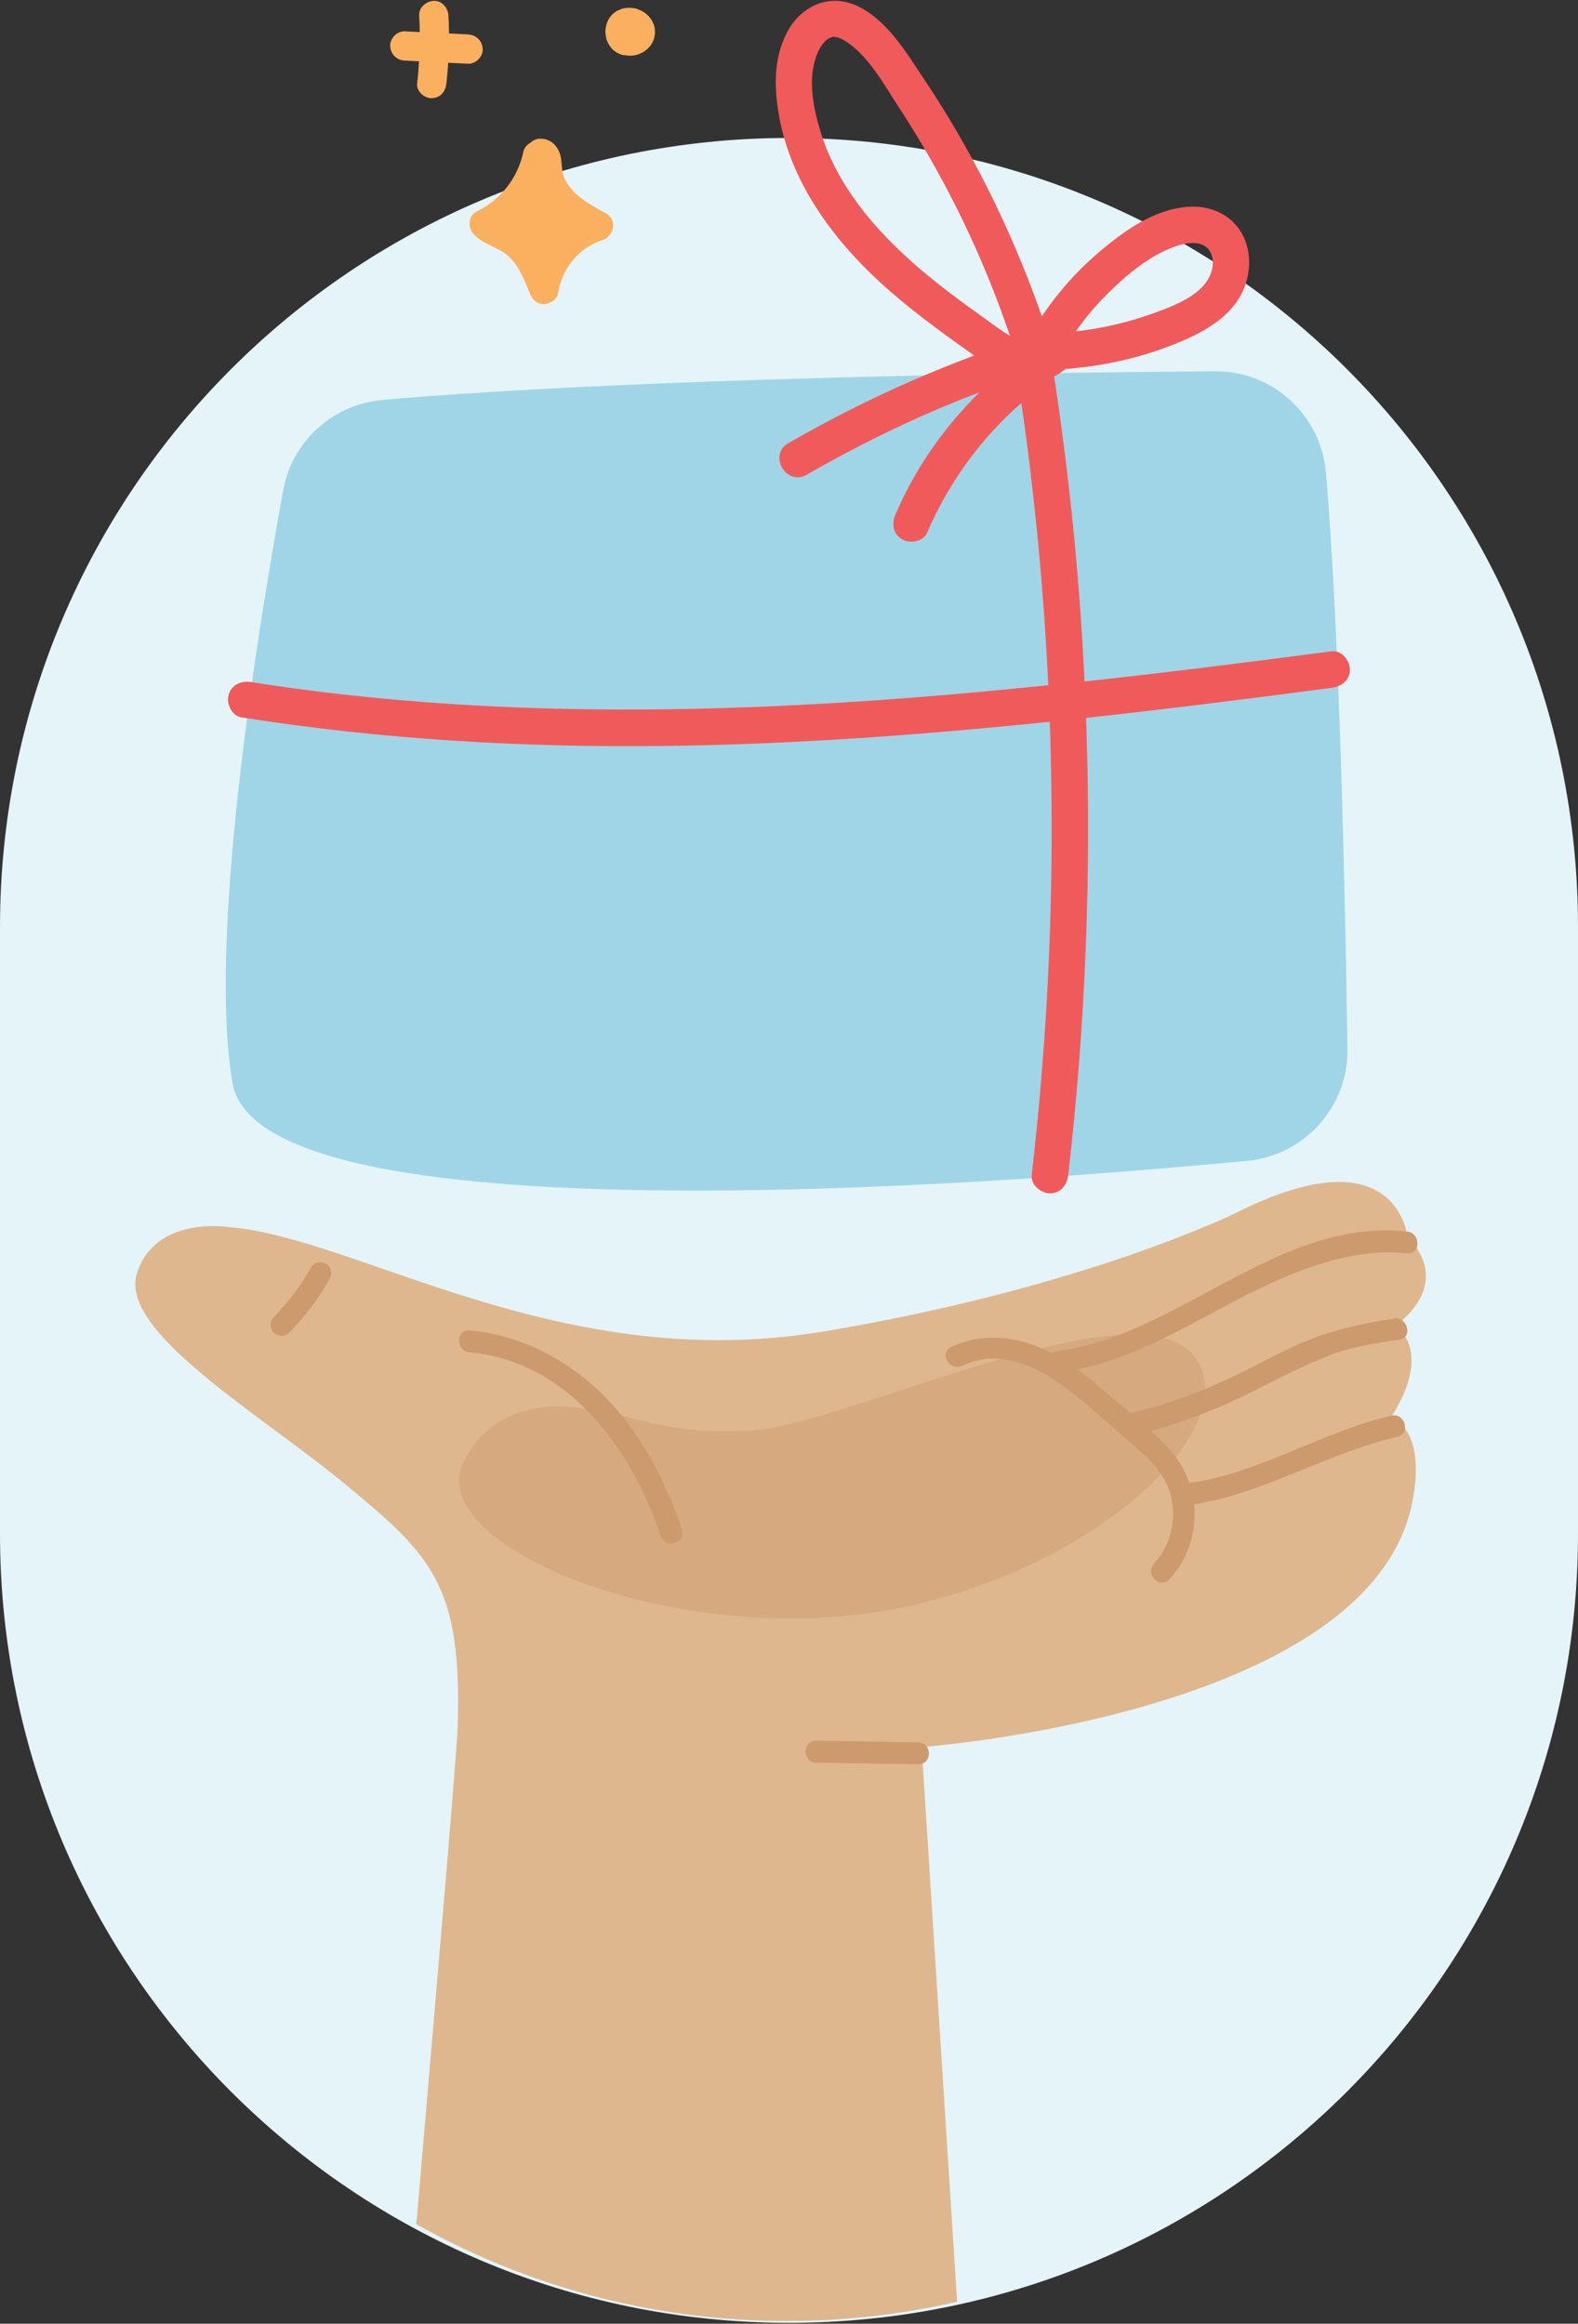 <svg width="216" height="318" viewBox="0 0 216 318" fill="none" xmlns="http://www.w3.org/2000/svg">
    <rect x="0" y="0" width="216" height="318" fill="#333333" stroke="none"/>
    <g clip-path="url(#clip0_1247_3120)">
        <path d="M108 18.88C167.65 18.88 216 67.23 216 126.88V209.88C216 269.53 167.65 317.88 108 317.88C48.35 317.88 0 269.53 0 209.88V126.88C0 67.23 48.35 18.88 108 18.88Z" fill="#E4F4F9"/>
        <path d="M192.66 169.27C192.66 169.27 191.33 154.86 169.27 165.94C169.27 165.94 148.54 176.25 112.63 182.23C76.72 188.22 49 169.37 31.38 167.93C31.38 167.93 21.29 166.27 18.74 174.25C16.19 182.23 35.7 193.54 47.34 203.18C58.98 212.82 63.3 216.81 62.64 236.43C62.5 240.54 59.04 280.34 56.99 304.38C71.97 312.81 89.26 317.63 107.68 317.63C115.7 317.63 123.51 316.72 131.01 314.99L126.16 239.09C126.16 239.09 187.71 234.57 193.33 205.5C195.33 195.19 190.34 194.03 190.34 194.03C190.34 194.03 196.33 185.72 191.01 181.39C191.01 181.39 199.16 176.07 192.67 169.25L192.66 169.27Z" fill="#DFB78E"/>
        <path d="M192.6 168.55C175.06 166.57 161.29 182.83 144.68 184.91C144.39 184.95 144.14 185.06 143.94 185.2C143.36 184.89 142.77 184.6 142.16 184.35C138.31 182.76 134.02 182.53 130.21 184.32C128.46 185.14 129.99 187.73 131.72 186.91C139.74 183.14 147.53 191.16 152.98 195.92C155.79 198.37 159.21 200.75 160.23 204.53C161.11 207.82 160.28 211.48 157.96 213.99C156.65 215.4 158.77 217.53 160.08 216.11C162.72 213.26 163.82 209.5 163.44 205.86C172.88 204.42 181.97 198.74 191.25 196.62C193.13 196.19 192.34 193.3 190.45 193.73C181.26 195.83 172.19 201.68 162.8 202.95C162.26 201.37 161.42 199.87 160.27 198.56C159.43 197.6 158.5 196.69 157.54 195.81C162.89 194.37 167.98 192.26 172.91 189.7C175.62 188.29 178.38 186.96 181.21 185.79C183.07 185.02 185.26 184.22 191.55 183.33C193.46 183.06 192.66 180.12 190.75 180.44C184.65 181.45 181.96 182.35 180.61 182.82C177.69 183.86 174.92 185.27 172.17 186.7C166.58 189.6 160.9 191.96 154.77 193.4C153.64 192.46 152.51 191.53 151.42 190.59C150.14 189.49 148.84 188.41 147.47 187.41C154.54 185.92 160.92 182.38 167.27 178.97C174.69 174.98 183.93 170.55 192.59 171.52C194.51 171.74 194.49 168.73 192.59 168.52L192.6 168.55Z" fill="#CC9A6D"/>
        <path d="M93.36 209.38C91.08 202.58 87.7 196.03 82.58 190.93C77.65 186.02 71.25 182.7 64.28 182.07C62.36 181.9 62.37 184.9 64.28 185.07C77.76 186.28 86.48 198.3 90.46 210.18C91.07 212 93.97 211.22 93.35 209.38H93.36Z" fill="#CC9A6D"/>
        <path d="M125.7 238.44C121.04 238.37 116.39 238.29 111.73 238.22C109.8 238.19 109.8 241.19 111.73 241.22C116.39 241.29 121.04 241.37 125.7 241.44C127.63 241.47 127.63 238.47 125.7 238.44Z" fill="#CC9A6D"/>
        <path d="M44.6 172.93C43.89 172.56 42.96 172.74 42.55 173.47C41.84 174.74 41.04 175.97 40.17 177.14C40.12 177.21 40.07 177.27 40.02 177.34C40 177.36 40 177.36 39.99 177.37C39.89 177.5 39.78 177.64 39.67 177.77C39.45 178.05 39.22 178.32 38.99 178.59C38.5 179.16 37.99 179.71 37.47 180.25C36.92 180.81 36.87 181.82 37.47 182.37C38.06 182.92 39 182.97 39.59 182.37C41.75 180.17 43.63 177.68 45.14 174.99C45.52 174.31 45.33 173.32 44.6 172.94V172.93Z" fill="#CC9A6D"/>
        <path opacity="0.47" d="M64.02 199.03C64.02 199.03 67.35 192.26 76.66 192.49C85.97 192.71 89.8 196.64 102.93 195.76C116.07 194.88 155.01 175.62 163.29 185.4C170.61 194.05 152.97 212.86 125.73 219.49C94.29 227.14 55.55 211.18 64.03 199.04L64.02 199.03Z" fill="#CC9A6D"/>
        <path d="M52.34 54.74C45.54 55.33 39.99 60.4 38.76 67.11C35.12 87.08 28.45 128.61 31.83 148.23C35.52 169.63 133.76 162.37 170.72 158.86C178.58 158.11 184.56 151.46 184.44 143.56C184.15 123.4 183.37 86.09 181.49 64.64C180.8 56.77 174.19 50.75 166.29 50.81C141.32 50.99 86.73 51.74 52.33 54.73L52.34 54.74Z" fill="#A0D5E7"/>
        <path d="M182.28 89.13C171.02 90.61 159.75 92.03 148.46 93.26C148.13 86.55 147.65 79.85 147 73.16C146.29 65.92 145.38 58.7 144.3 51.5C144.82 51.25 145.34 50.93 145.83 50.5C150.53 50.14 155.19 49.18 159.6 47.54C164.2 45.84 169.52 43.32 170.73 38.06C171.32 35.52 170.9 32.82 169.18 30.8C167.65 29.01 165.23 28.17 162.91 28.29C157.98 28.53 153.64 31.73 150.05 34.84C147.21 37.3 144.71 40.16 142.61 43.29C140.15 36.25 137.16 29.4 133.66 22.82C131.46 18.69 129.06 14.67 126.46 10.79C124.07 7.21 121.51 2.88 117.52 0.9C113.66 -1.02 109.66 0.74 107.73 4.43C105.82 8.09 105.96 12.19 106.69 16.14C108.33 24.96 113.92 32.61 120.4 38.57C124.27 42.13 128.52 45.24 132.81 48.27C132.99 48.39 133.17 48.52 133.35 48.65C130.73 49.64 128.14 50.68 125.57 51.78C119.51 54.39 113.61 57.36 107.9 60.65C105.11 62.26 107.63 66.58 110.42 64.97C115.34 62.14 120.39 59.54 125.57 57.21C128.03 56.1 130.52 55.06 133.04 54.08C133.38 53.95 133.72 53.83 134.06 53.7C129.22 58.47 125.28 64.11 122.58 70.39C122.05 71.63 122.21 73.07 123.48 73.81C124.53 74.43 126.36 74.16 126.9 72.91C129.83 66.11 134.23 60 139.81 55.15C141.65 67.95 142.88 80.85 143.49 93.77C137.18 94.42 130.87 95.01 124.54 95.5C105.3 96.98 85.97 97.61 66.69 96.63C55.87 96.08 45.08 95.03 34.37 93.34C33.04 93.13 31.68 93.68 31.29 95.09C30.96 96.28 31.69 97.95 33.04 98.17C52.31 101.22 71.81 102.33 91.31 102.08C108.81 101.85 126.28 100.57 143.69 98.77C144.14 111.35 144.01 123.95 143.31 136.51C142.85 144.63 142.15 152.73 141.22 160.81C141.07 162.15 142.48 163.31 143.72 163.31C145.2 163.31 146.06 162.16 146.22 160.81C148.61 140.05 149.43 119.12 148.66 98.24C148.92 98.21 149.18 98.19 149.44 98.16C160.4 96.96 171.34 95.57 182.28 94.13C183.62 93.95 184.78 93.11 184.78 91.63C184.78 90.42 183.63 88.95 182.28 89.13ZM150.97 40.85C153.53 38.2 156.64 35.46 160.07 34.03C161.37 33.49 163.19 32.92 164.56 33.49C165.77 33.99 166.16 35.29 165.97 36.52C165.42 40.1 160.99 41.74 158.05 42.81C154.55 44.09 150.94 44.93 147.26 45.35C148.37 43.76 149.6 42.26 150.96 40.85H150.97ZM125.27 36.23C119.61 31.28 114.55 25.3 112.31 18C111.37 14.95 110.66 11.38 111.54 8.31C111.87 7.17 112.38 6.02 113.3 5.34C113.45 5.23 113.87 5.05 114.14 5.04C114.69 5.02 115.51 5.46 116.07 5.85C118.99 7.9 120.97 11.51 122.88 14.43C125.11 17.85 127.2 21.36 129.13 24.96C132.75 31.7 135.78 38.71 138.24 45.95C136.97 45.21 135.79 44.29 134.61 43.45C131.4 41.16 128.23 38.82 125.26 36.23H125.27Z" fill="#F15A5B"/>
        <path d="M82.94 29.19C80.83 28.04 78.5 26.82 77.35 24.59C76.84 23.6 76.96 22.61 76.77 21.55C76.51 20.12 75.48 18.97 73.96 18.98C73.43 18.98 72.94 19.2 72.58 19.56C72.12 19.81 71.75 20.23 71.64 20.76C70.88 24.37 68.56 27.32 65.25 28.93C64.04 29.52 64.03 31.19 64.85 32.07C66.25 33.58 68.41 33.81 69.83 35.28C71.12 36.61 71.85 38.45 72.52 40.15C72.85 40.98 73.5 41.62 74.45 41.62C75.26 41.62 76.24 41.01 76.38 40.15C76.92 36.79 79.19 33.89 82.48 32.85C84.06 32.35 84.52 30.05 82.96 29.19H82.94Z" fill="#FBB060"/>
        <path d="M89.63 4C89.61 3.86 89.6 3.72 89.56 3.58C89.5 3.37 89.38 3.13 89.31 2.96C89.26 2.86 89.21 2.76 89.14 2.67C88.98 2.45 88.82 2.22 88.61 2.04C88.4 1.87 88.18 1.68 87.94 1.55C87.89 1.52 87.84 1.5 87.78 1.47C87.57 1.38 87.37 1.28 87.15 1.21C86.88 1.12 86.58 1.1 86.31 1.07C86.2 1.06 86.08 1.06 85.97 1.07C85.71 1.09 85.38 1.12 85.12 1.21C84.92 1.28 84.72 1.37 84.52 1.46C84.47 1.49 84.41 1.52 84.36 1.55C84.14 1.7 83.9 1.87 83.72 2.08C83.55 2.29 83.36 2.5 83.25 2.75C83.14 3 83 3.26 82.96 3.54C82.91 3.81 82.86 4.1 82.87 4.38C82.87 4.44 82.87 4.49 82.88 4.55C82.91 4.77 82.93 5 82.98 5.22C83.04 5.49 83.17 5.75 83.29 6C83.41 6.24 83.6 6.46 83.76 6.66C83.93 6.86 84.17 7.02 84.38 7.17C84.42 7.2 84.47 7.23 84.52 7.25C84.72 7.35 84.93 7.44 85.14 7.5C85.27 7.54 85.41 7.55 85.54 7.56C85.65 7.57 85.76 7.59 85.88 7.6C86.03 7.62 86.18 7.64 86.33 7.63C86.6 7.61 86.9 7.58 87.17 7.5C87.43 7.42 87.69 7.31 87.93 7.19C88.17 7.07 88.38 6.88 88.59 6.72C88.67 6.65 88.75 6.58 88.82 6.5C88.98 6.31 89.18 6.08 89.29 5.84C89.4 5.6 89.53 5.35 89.58 5.08C89.62 4.86 89.66 4.63 89.66 4.41C89.66 4.27 89.63 4.12 89.62 3.98L89.63 4Z" fill="#FBB060"/>
        <path d="M64.06 4.71C63.19 4.67 62.32 4.62 61.46 4.58C61.46 3.76 61.43 2.94 61.38 2.12C61.32 1.08 60.5 0.07 59.38 0.12C58.35 0.17 57.31 1 57.38 2.12C57.42 2.88 57.45 3.63 57.46 4.39C56.78 4.36 56.09 4.32 55.41 4.29C54.36 4.24 53.36 5.25 53.41 6.29C53.46 7.42 54.29 8.24 55.41 8.29L57.36 8.39C57.3 9.41 57.22 10.42 57.1 11.44C56.97 12.48 58.11 13.48 59.1 13.44C60.29 13.39 60.97 12.56 61.1 11.44C61.21 10.49 61.29 9.54 61.35 8.59C62.26 8.63 63.16 8.68 64.07 8.72C65.12 8.77 66.12 7.76 66.07 6.72C66.02 5.59 65.19 4.77 64.07 4.72L64.06 4.71Z" fill="#FBB060"/>
    </g>
    <defs>
        <clipPath id="clip0_1247_3120">
            <rect width="216" height="317.76" fill="white" transform="translate(0 0.12)"/>
        </clipPath>
    </defs>
</svg>
